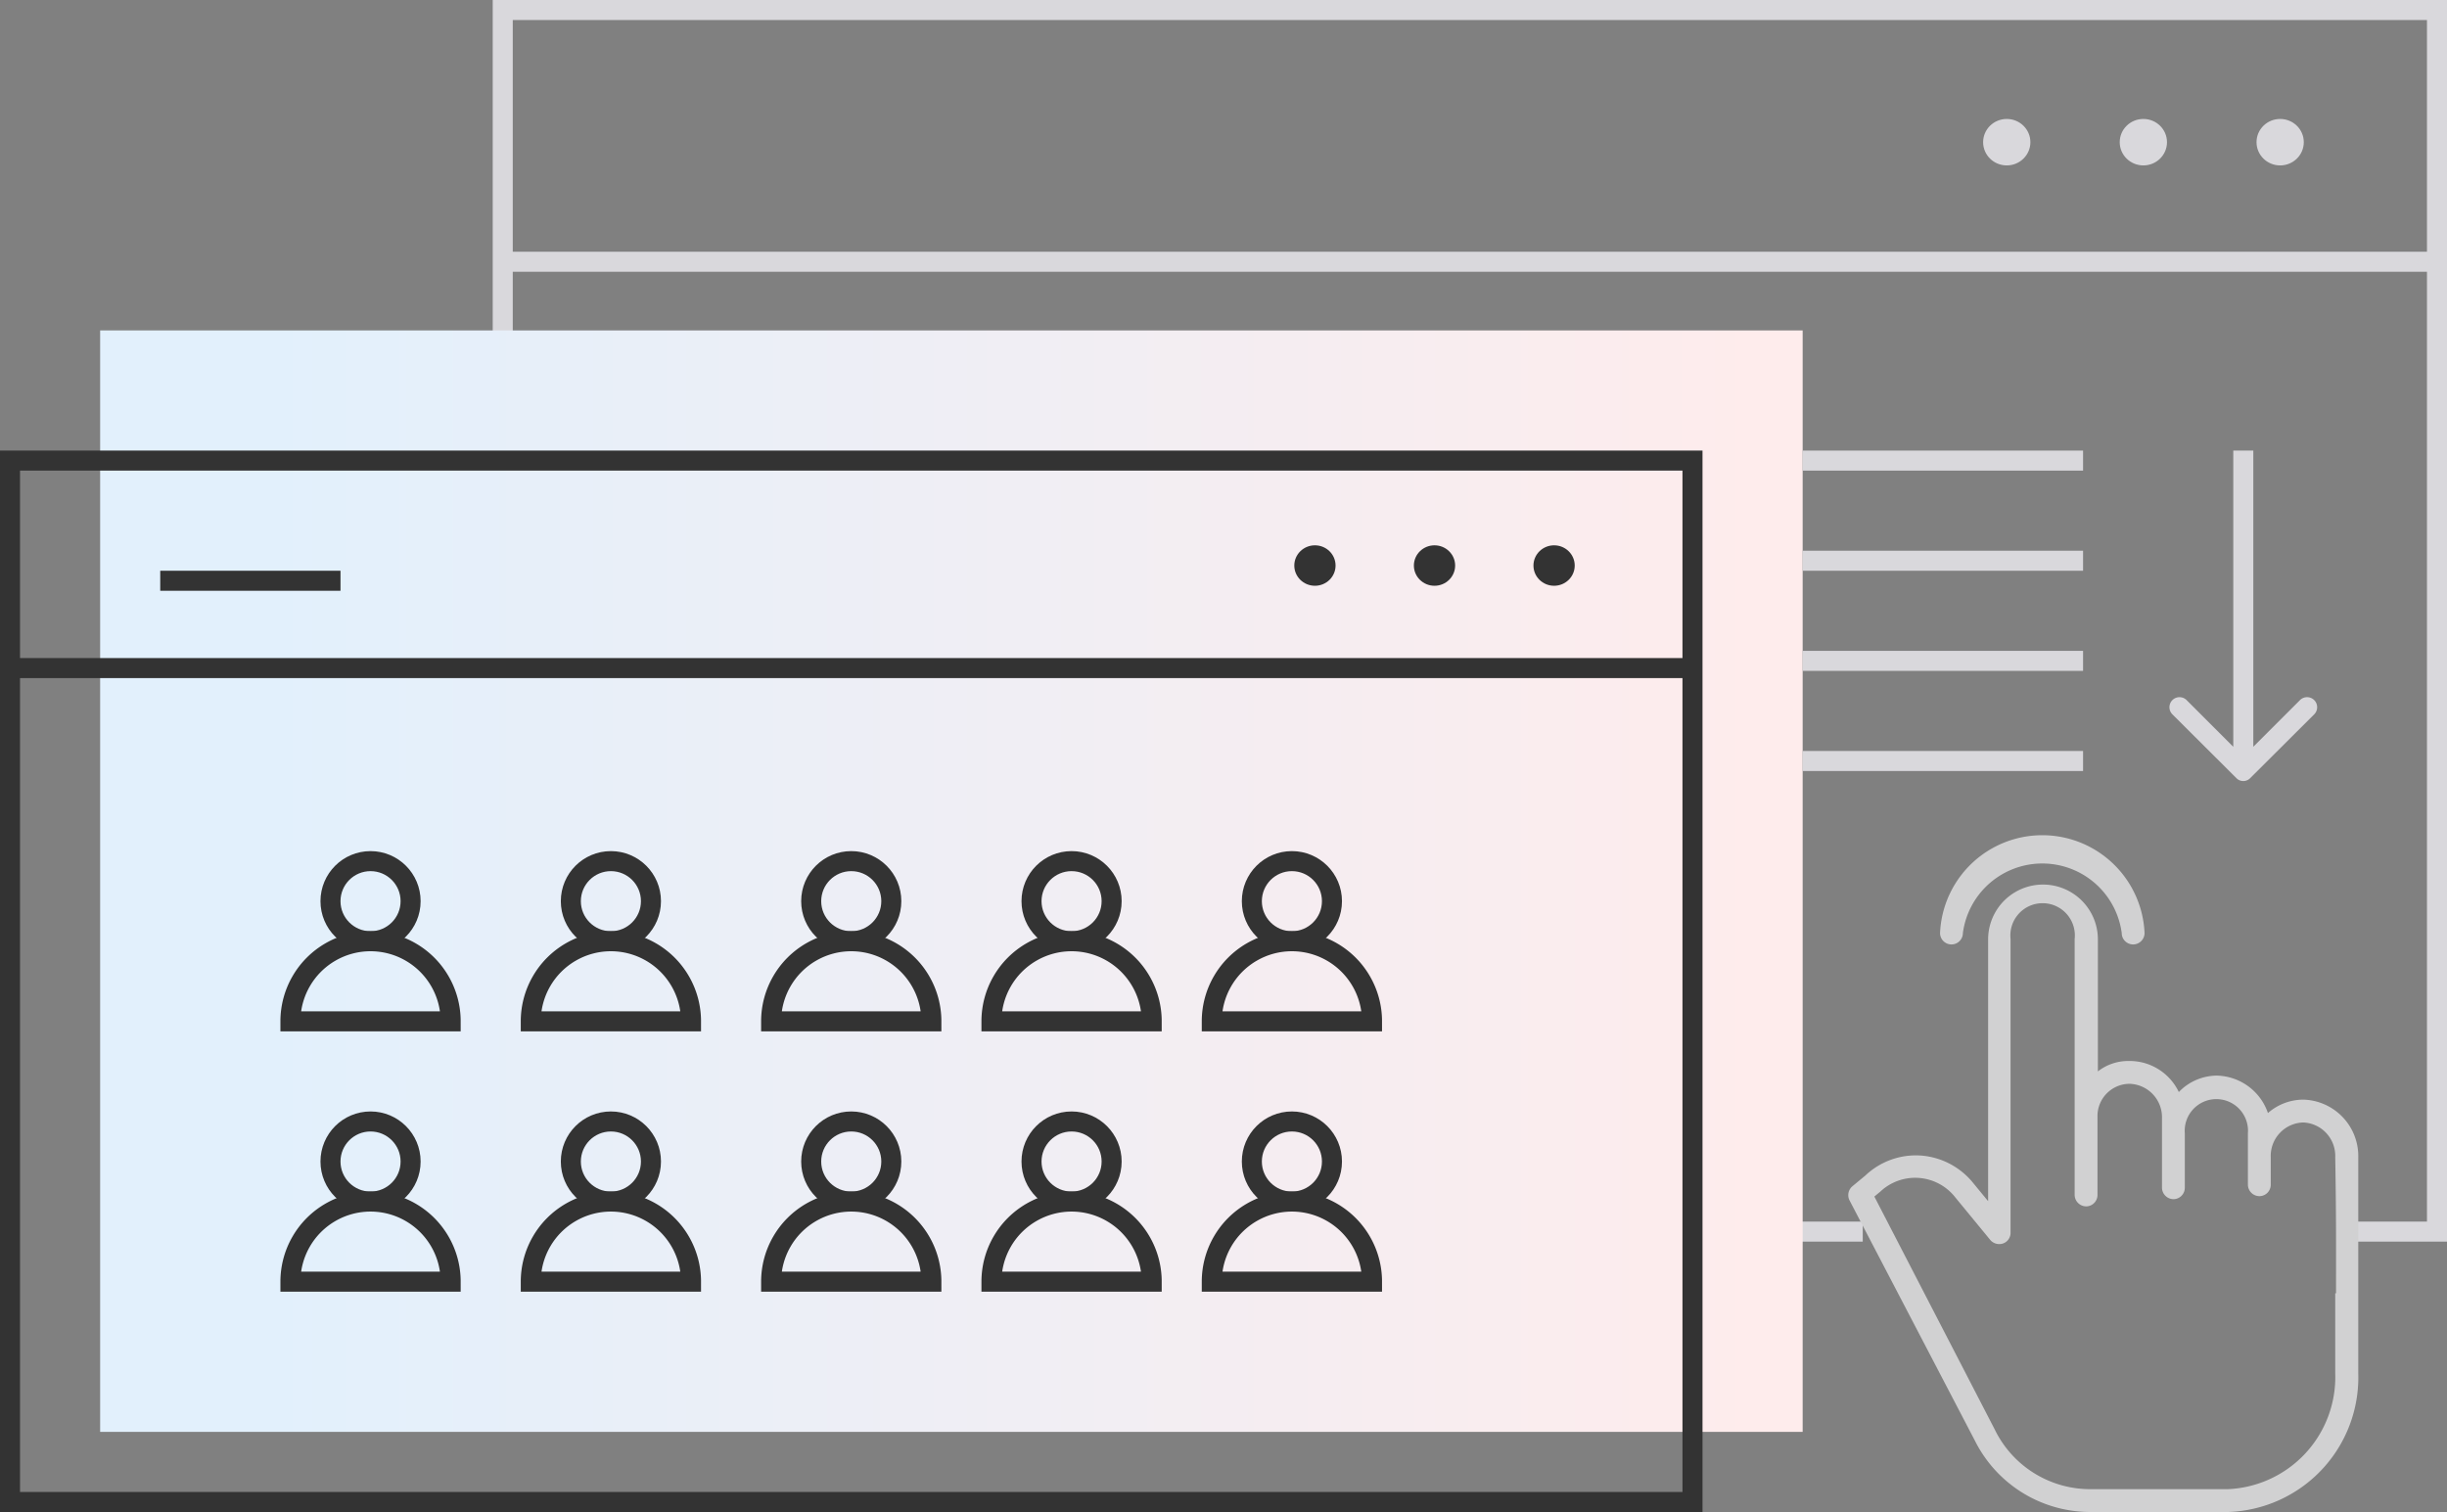 <?xml version="1.0" encoding="UTF-8"?>
<svg xmlns="http://www.w3.org/2000/svg" xmlns:xlink="http://www.w3.org/1999/xlink" id="b4e10cd2-4c11-46c4-8466-04eb6dcf1f5a" data-name="Layer 1" viewBox="0 0 122.17 75.5">
  <rect x="0" y="0" width="122.17" height="75.5" fill="#808080" stroke="none"/>
  <defs>
    <clipPath id="faf8cacb-de68-412f-a4ee-72c2b674a42c" transform="translate(-2 -0.5)">
      <rect x="90" y="42" width="34" height="34" fill="none"></rect>
    </clipPath>
    <linearGradient id="b602970e-ed44-4e7a-a5d3-263ed62079b0" x1="89.97" y1="33.5" x2="15.26" y2="33.5" gradientTransform="matrix(1, 0, 0, -1, 0, 78)" gradientUnits="userSpaceOnUse">
      <stop offset="0" stop-color="#feecec"></stop>
      <stop offset="1" stop-color="#e2f0fc"></stop>
    </linearGradient>
  </defs>
  <path d="M95,62H27.1V1h96.57V62H119" transform="translate(-2 -0.5)" fill="none" stroke="#d9d8dc"></path>
  <line x1="25.1" y1="13.07" x2="121.67" y2="13.07" fill="none" stroke="#d9d8dc"></line>
  <ellipse cx="100.19" cy="7.1" rx="1.18" ry="1.16" fill="#d9d8dc"></ellipse>
  <ellipse cx="107.01" cy="7.1" rx="1.18" ry="1.16" fill="#d9d8dc"></ellipse>
  <ellipse cx="113.84" cy="7.1" rx="1.18" ry="1.16" fill="#d9d8dc"></ellipse>
  <g clip-path="url(#faf8cacb-de68-412f-a4ee-72c2b674a42c)">
    <path d="M117,55.41H117a2.69,2.69,0,0,0-1.77.67,2.76,2.76,0,0,0-2.55-1.87,2.66,2.66,0,0,0-1.9.82,2.72,2.72,0,0,0-2.42-1.55h-.06a2.47,2.47,0,0,0-1.56.52V47.41a2.74,2.74,0,1,0-5.48,0V60.48l-.74-.9a3.71,3.71,0,0,0-2.64-1.38,3.67,3.67,0,0,0-2.75,1l-.64.53a.58.58,0,0,0-.15.71l6.26,12A6.44,6.44,0,0,0,106.26,76h7a6.72,6.72,0,0,0,6.48-6.91c0-1.7,0-3,0-4,0-2.75,0-3.77,0-6.8A2.82,2.82,0,0,0,117,55.41Zm1.59,9.67v4a5.6,5.6,0,0,1-5.35,5.78h-7a5.3,5.3,0,0,1-4.66-3l-6-11.61.3-.25,0,0a2.54,2.54,0,0,1,3.74.29l1.75,2.13a.59.59,0,0,0,.64.17.56.56,0,0,0,.37-.53l0-14.67a1.61,1.61,0,1,1,3.2,0V60.17a.58.58,0,0,0,.57.57.57.57,0,0,0,.57-.57v-3.9a1.61,1.61,0,0,1,1.56-1.65h.06a1.67,1.67,0,0,1,1.6,1.73v3.46a.58.58,0,0,0,.57.57.57.57,0,0,0,.57-.57V57.09a1.58,1.58,0,1,1,3.15,0v2.56a.58.58,0,0,0,.57.58.57.57,0,0,0,.57-.58V58.27A1.67,1.67,0,0,1,117,56.55H117a1.67,1.67,0,0,1,1.59,1.73C118.64,61.31,118.63,62.32,118.63,65.08Z" transform="translate(-2 -0.5)" fill="#d1d1d2"></path>
    <path d="M99.43,47.66a.57.57,0,0,0,.57-.57,4,4,0,0,1,7.93,0,.57.57,0,0,0,1.14,0,5.11,5.11,0,0,0-10.21,0A.57.57,0,0,0,99.43,47.66Z" transform="translate(-2 -0.5)" fill="#d1d1d2"></path>
  </g>
  <path d="M7,17H92V72H7Z" transform="translate(-2 -0.5)" fill="url(#b602970e-ed44-4e7a-a5d3-263ed62079b0)"></path>
  <path d="M2.5,23.5h84v52H2.5Z" transform="translate(-2 -0.5)" fill="none" stroke="#333"></path>
  <line y1="33.36" x2="84.43" y2="33.36" fill="none" stroke="#333"></line>
  <ellipse cx="65.65" cy="28.24" rx="1.03" ry="1.01" fill="#333"></ellipse>
  <ellipse cx="71.62" cy="28.24" rx="1.03" ry="1.01" fill="#333"></ellipse>
  <ellipse cx="77.59" cy="28.24" rx="1.03" ry="1.01" fill="#333"></ellipse>
  <path d="M24.5,64.5h-8a4,4,0,0,1,8,0Z" transform="translate(-2 -0.5)" fill="none" stroke="#333"></path>
  <path d="M24.5,51.5h-8a4,4,0,0,1,8,0Z" transform="translate(-2 -0.5)" fill="none" stroke="#333"></path>
  <path d="M36.5,64.5h-8a4,4,0,0,1,8,0Z" transform="translate(-2 -0.5)" fill="none" stroke="#333"></path>
  <path d="M36.5,51.5h-8a4,4,0,0,1,8,0Z" transform="translate(-2 -0.5)" fill="none" stroke="#333"></path>
  <path d="M48.5,64.5h-8a4,4,0,0,1,8,0Z" transform="translate(-2 -0.5)" fill="none" stroke="#333"></path>
  <path d="M48.5,51.5h-8a4,4,0,0,1,8,0Z" transform="translate(-2 -0.5)" fill="none" stroke="#333"></path>
  <path d="M59.5,64.5h-8a4,4,0,0,1,8,0Z" transform="translate(-2 -0.5)" fill="none" stroke="#333"></path>
  <path d="M59.5,51.5h-8a4,4,0,0,1,8,0Z" transform="translate(-2 -0.5)" fill="none" stroke="#333"></path>
  <path d="M70.5,64.5h-8a4,4,0,0,1,8,0Z" transform="translate(-2 -0.5)" fill="none" stroke="#333"></path>
  <path d="M70.5,51.5h-8a4,4,0,0,1,8,0Z" transform="translate(-2 -0.5)" fill="none" stroke="#333"></path>
  <circle cx="18.5" cy="58" r="2" fill="none" stroke="#333"></circle>
  <circle cx="18.5" cy="45" r="2" fill="none" stroke="#333"></circle>
  <circle cx="30.5" cy="58" r="2" fill="none" stroke="#333"></circle>
  <circle cx="30.5" cy="45" r="2" fill="none" stroke="#333"></circle>
  <circle cx="42.5" cy="58" r="2" fill="none" stroke="#333"></circle>
  <circle cx="42.5" cy="45" r="2" fill="none" stroke="#333"></circle>
  <circle cx="53.5" cy="58" r="2" fill="none" stroke="#333"></circle>
  <circle cx="53.5" cy="45" r="2" fill="none" stroke="#333"></circle>
  <circle cx="64.5" cy="58" r="2" fill="none" stroke="#333"></circle>
  <circle cx="64.5" cy="45" r="2" fill="none" stroke="#333"></circle>
  <line x1="8" y1="29" x2="17" y2="29" fill="none" stroke="#333"></line>
  <path d="M113.65,39.35a.48.48,0,0,0,.7,0l3.19-3.18a.5.5,0,1,0-.71-.71L114,38.29l-2.83-2.83a.5.5,0,1,0-.71.71Zm.85-.35V23h-1V39Z" transform="translate(-2 -0.5)" fill="#d9d8dc"></path>
  <line x1="90" y1="23" x2="104" y2="23" fill="none" stroke="#d9d8dc"></line>
  <line x1="90" y1="28" x2="104" y2="28" fill="none" stroke="#d9d8dc"></line>
  <line x1="90" y1="33" x2="104" y2="33" fill="none" stroke="#d9d8dc"></line>
  <line x1="90" y1="38" x2="104" y2="38" fill="none" stroke="#d9d8dc"></line>
</svg>
